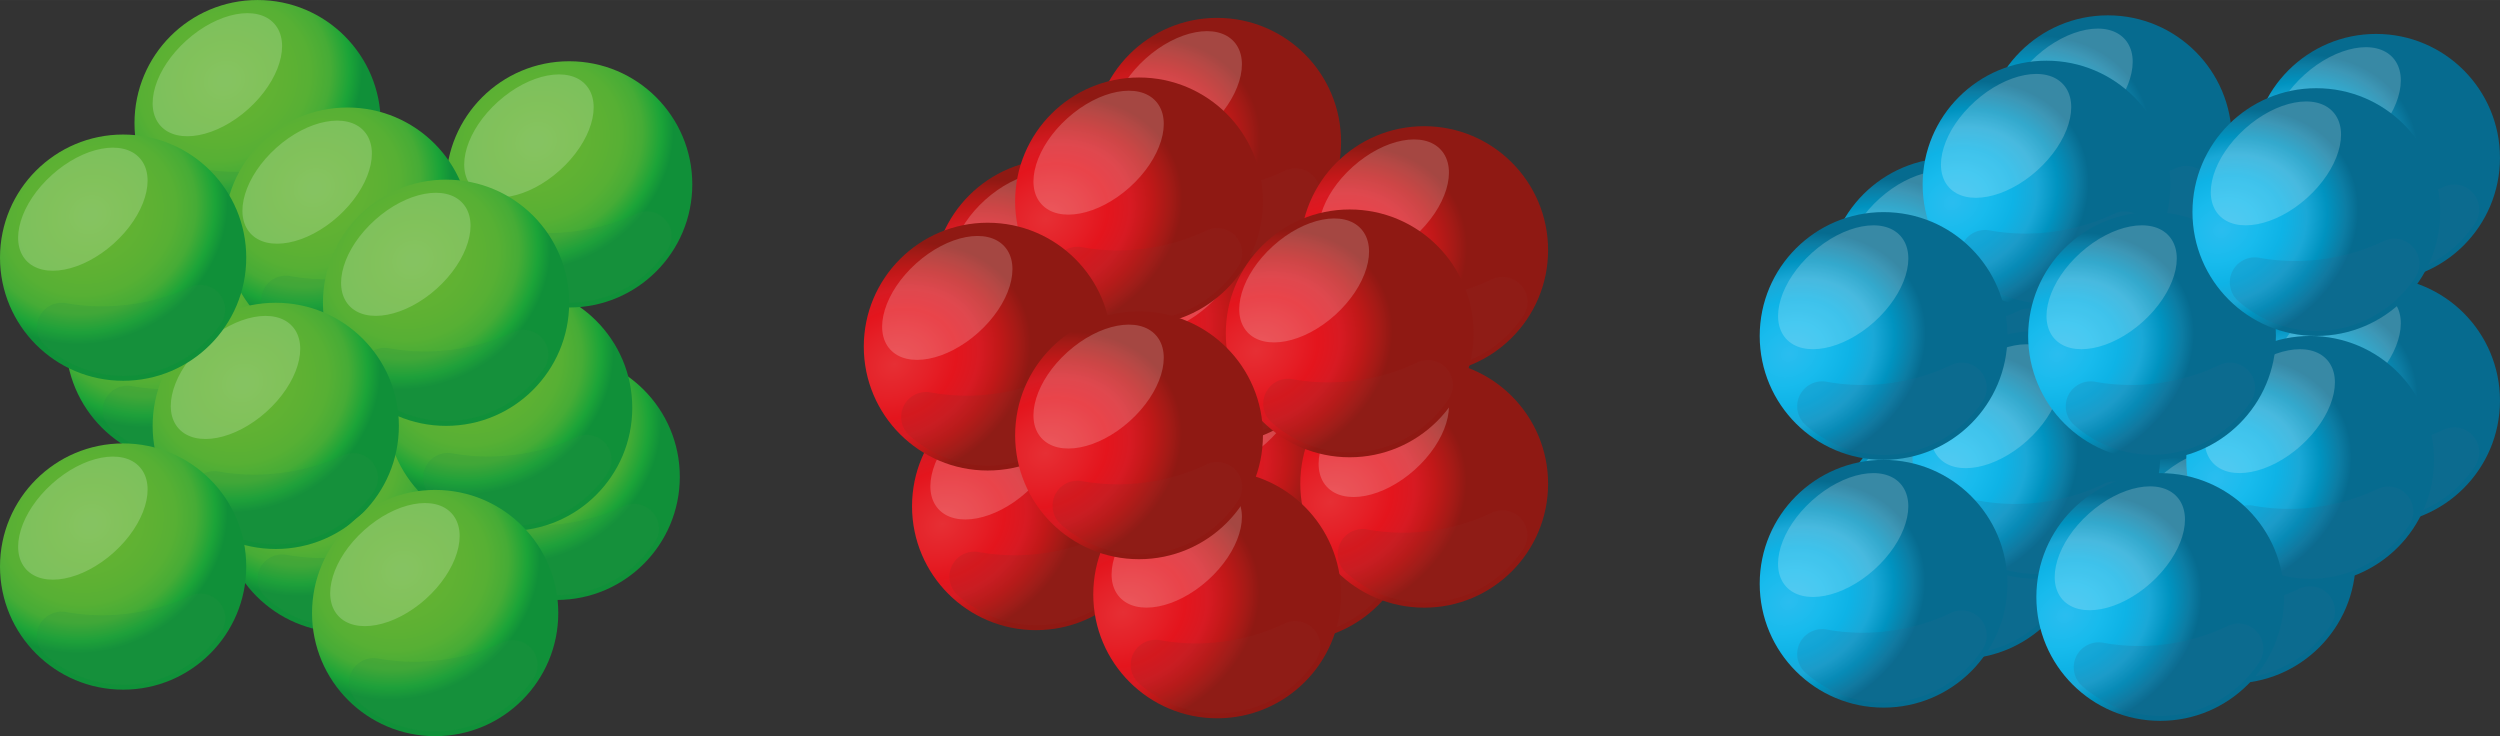 <svg xmlns="http://www.w3.org/2000/svg" xmlns:xlink="http://www.w3.org/1999/xlink" width="282.44mm" height="83.17mm" viewBox="0 0 800.63 235.75">
  <rect x="0" y="0" width="800.63" height="235.75" fill="#333333" stroke="none"/>
  <defs>
    <style>
      .cls-1 {
        fill: url(#Безымянный_градиент_4);
      }

      .cls-2 {
        opacity: 0.2;
      }

      .cls-3 {
        fill: #fff;
      }

      .cls-4 {
        fill: #268f40;
      }

      .cls-5 {
        fill: url(#Безымянный_градиент_4-2);
      }

      .cls-6 {
        fill: url(#Безымянный_градиент_4-3);
      }

      .cls-7 {
        fill: url(#Безымянный_градиент_4-4);
      }

      .cls-8 {
        fill: url(#Безымянный_градиент_4-5);
      }

      .cls-9 {
        fill: url(#Безымянный_градиент_4-6);
      }

      .cls-10 {
        fill: url(#Безымянный_градиент_4-7);
      }

      .cls-11 {
        fill: url(#Безымянный_градиент_4-8);
      }

      .cls-12 {
        fill: url(#Безымянный_градиент_4-9);
      }

      .cls-13 {
        fill: url(#Безымянный_градиент_4-10);
      }

      .cls-14 {
        fill: url(#Безымянный_градиент_4-11);
      }

      .cls-15 {
        fill: url(#Безымянный_градиент_4-12);
      }

      .cls-16 {
        fill: url(#Безымянный_градиент_3);
      }

      .cls-17 {
        fill: #922724;
      }

      .cls-18 {
        fill: url(#Безымянный_градиент_3-2);
      }

      .cls-19 {
        fill: url(#Безымянный_градиент_3-3);
      }

      .cls-20 {
        fill: url(#Безымянный_градиент_3-4);
      }

      .cls-21 {
        fill: url(#Безымянный_градиент_3-5);
      }

      .cls-22 {
        fill: url(#Безымянный_градиент_3-6);
      }

      .cls-23 {
        fill: url(#Безымянный_градиент_3-7);
      }

      .cls-24 {
        fill: url(#Безымянный_градиент_3-8);
      }

      .cls-25 {
        fill: url(#Безымянный_градиент_3-9);
      }

      .cls-26 {
        fill: url(#Безымянный_градиент_3-10);
      }

      .cls-27 {
        fill: url(#Безымянный_градиент_3-11);
      }

      .cls-28 {
        fill: url(#Безымянный_градиент_3-12);
      }

      .cls-29 {
        fill: url(#Безымянный_градиент_3-13);
      }

      .cls-30 {
        fill: url(#Безымянный_градиент_21);
      }

      .cls-31 {
        fill: #246b91;
      }

      .cls-32 {
        fill: url(#Безымянный_градиент_21-2);
      }

      .cls-33 {
        fill: url(#Безымянный_градиент_21-3);
      }

      .cls-34 {
        fill: url(#Безымянный_градиент_21-4);
      }

      .cls-35 {
        fill: url(#Безымянный_градиент_21-5);
      }

      .cls-36 {
        fill: url(#Безымянный_градиент_21-6);
      }

      .cls-37 {
        fill: url(#Безымянный_градиент_21-7);
      }

      .cls-38 {
        fill: url(#Безымянный_градиент_21-8);
      }

      .cls-39 {
        fill: url(#Безымянный_градиент_21-9);
      }

      .cls-40 {
        fill: url(#Безымянный_градиент_21-10);
      }

      .cls-41 {
        fill: url(#Безымянный_градиент_21-11);
      }

      .cls-42 {
        fill: url(#Безымянный_градиент_21-12);
      }

      .cls-43 {
        fill: url(#Безымянный_градиент_21-13);
      }

      .cls-44 {
        fill: url(#Безымянный_градиент_21-14);
      }
    </style>
    <radialGradient id="Безымянный_градиент_4" data-name="Безымянный градиент 4" cx="1533.06" cy="-2191.48" r="25.59" gradientTransform="matrix(1.57, -0.8, -0.71, -1.41, -3795.16, -1724.58)" gradientUnits="userSpaceOnUse">
      <stop offset="0.04" stop-color="#67b439"/>
      <stop offset="0.26" stop-color="#63b332"/>
      <stop offset="0.45" stop-color="#5eb133"/>
      <stop offset="0.62" stop-color="#57b034"/>
      <stop offset="0.77" stop-color="#46ac36"/>
      <stop offset="0.91" stop-color="#1ba438"/>
      <stop offset="1" stop-color="#109039"/>
    </radialGradient>
    <radialGradient id="Безымянный_градиент_4-2" cx="1484.5" cy="-2132.98" r="25.59" xlink:href="#Безымянный_градиент_4"/>
    <radialGradient id="Безымянный_градиент_4-3" cx="1495.84" cy="-2177.74" r="25.59" xlink:href="#Безымянный_градиент_4"/>
    <radialGradient id="Безымянный_градиент_4-4" cx="1530.99" cy="-2174.62" r="25.59" xlink:href="#Безымянный_градиент_4"/>
    <radialGradient id="Безымянный_градиент_4-5" cx="1559" cy="-2139.76" r="25.59" xlink:href="#Безымянный_градиент_4"/>
    <radialGradient id="Безымянный_градиент_4-6" cx="1513.42" cy="-2100" r="25.59" xlink:href="#Безымянный_градиент_4"/>
    <radialGradient id="Безымянный_градиент_4-7" cx="1519.22" cy="-2127.7" r="25.59" xlink:href="#Безымянный_градиент_4"/>
    <radialGradient id="Безымянный_градиент_4-8" cx="1529.33" cy="-2149.82" r="25.59" xlink:href="#Безымянный_градиент_4"/>
    <radialGradient id="Безымянный_градиент_4-9" cx="1491.62" cy="-2156.39" r="25.59" xlink:href="#Безымянный_градиент_4"/>
    <radialGradient id="Безымянный_градиент_4-10" cx="1480.6" cy="-2111.93" r="25.59" xlink:href="#Безымянный_градиент_4"/>
    <radialGradient id="Безымянный_градиент_4-11" cx="1455.35" cy="-2167.76" r="25.59" xlink:href="#Безымянный_градиент_4"/>
    <radialGradient id="Безымянный_градиент_4-12" cx="1502.2" cy="-2204.9" r="25.59" xlink:href="#Безымянный_градиент_4"/>
    <radialGradient id="Безымянный_градиент_3" data-name="Безымянный градиент 3" cx="5083.2" cy="-4025.21" r="25.75" gradientTransform="matrix(1.57, -0.8, -0.64, -1.28, -10173.47, -914.27)" gradientUnits="userSpaceOnUse">
      <stop offset="0" stop-color="#e62f34"/>
      <stop offset="0.26" stop-color="#e52128"/>
      <stop offset="0.45" stop-color="#e4151d"/>
      <stop offset="0.62" stop-color="#d71a22"/>
      <stop offset="0.77" stop-color="#c11818"/>
      <stop offset="0.91" stop-color="#a41a16"/>
      <stop offset="1" stop-color="#8f1913"/>
    </radialGradient>
    <radialGradient id="Безымянный_градиент_3-2" cx="5085.69" cy="-4012.92" r="25.75" gradientTransform="matrix(1.57, -0.8, -0.64, -1.28, -10174.28, -915.89)" xlink:href="#Безымянный_градиент_3"/>
    <radialGradient id="Безымянный_градиент_3-3" cx="5087.42" cy="-3982.76" r="25.75" gradientTransform="matrix(1.57, -0.8, -0.64, -1.28, -10176.28, -919.85)" xlink:href="#Безымянный_градиент_3"/>
    <radialGradient id="Безымянный_градиент_3-4" cx="5064.42" cy="-3961.28" r="25.75" gradientTransform="matrix(1.57, -0.8, -0.64, -1.28, -10177.7, -922.68)" xlink:href="#Безымянный_градиент_3"/>
    <radialGradient id="Безымянный_градиент_3-5" cx="5101.99" cy="-3950.53" r="25.75" gradientTransform="matrix(1.57, -0.8, -0.64, -1.28, -10178.41, -924.09)" xlink:href="#Безымянный_градиент_3"/>
    <radialGradient id="Безымянный_градиент_3-6" cx="5126.75" cy="-3989.17" r="25.75" gradientTransform="matrix(1.57, -0.8, -0.64, -1.28, -10175.86, -919.01)" xlink:href="#Безымянный_градиент_3"/>
    <radialGradient id="Безымянный_градиент_3-7" cx="5107.65" cy="-4031.41" r="25.75" gradientTransform="matrix(1.57, -0.8, -0.64, -1.28, -10173.06, -913.46)" xlink:href="#Безымянный_градиент_3"/>
    <radialGradient id="Безымянный_градиент_3-8" cx="5042.79" cy="-3999.71" r="25.75" gradientTransform="matrix(1.57, -0.8, -0.64, -1.28, -10175.16, -917.62)" xlink:href="#Безымянный_градиент_3"/>
    <radialGradient id="Безымянный_градиент_3-9" cx="5065" cy="-4032.34" r="25.75" gradientTransform="matrix(1.57, -0.8, -0.64, -1.28, -10173, -913.34)" xlink:href="#Безымянный_градиент_3"/>
    <radialGradient id="Безымянный_градиент_3-10" cx="5107.85" cy="-3997.37" r="25.75" gradientTransform="matrix(1.57, -0.8, -0.64, -1.28, -10175.31, -917.93)" xlink:href="#Безымянный_градиент_3"/>
    <radialGradient id="Безымянный_градиент_3-11" cx="5084.44" cy="-3954.1" r="25.75" gradientTransform="matrix(1.57, -0.8, -0.64, -1.28, -10178.18, -923.62)" xlink:href="#Безымянный_градиент_3"/>
    <radialGradient id="Безымянный_градиент_3-12" cx="5048" cy="-3966.42" r="25.75" gradientTransform="matrix(1.57, -0.8, -0.64, -1.28, -10177.36, -922)" xlink:href="#Безымянный_градиент_3"/>
    <radialGradient id="Безымянный_градиент_3-13" cx="5065.32" cy="-3996.38" r="25.75" gradientTransform="matrix(1.57, -0.8, -0.64, -1.28, -10175.38, -918.06)" xlink:href="#Безымянный_градиент_3"/>
    <radialGradient id="Безымянный_градиент_21" data-name="Безымянный градиент 21" cx="5288.82" cy="-4060.16" r="25.74" gradientTransform="matrix(1.57, -0.8, -0.64, -1.28, -10171.16, -909.68)" gradientUnits="userSpaceOnUse">
      <stop offset="0" stop-color="#2abdef"/>
      <stop offset="0.26" stop-color="#18bbed"/>
      <stop offset="0.45" stop-color="#0eb3e6"/>
      <stop offset="0.62" stop-color="#1aa8d7"/>
      <stop offset="0.77" stop-color="#0093c0"/>
      <stop offset="0.91" stop-color="#0c7da4"/>
      <stop offset="1" stop-color="#066b8f"/>
    </radialGradient>
    <radialGradient id="Безымянный_градиент_21-2" cx="5268.97" cy="-4104.06" r="25.74" gradientTransform="matrix(1.57, -0.8, -0.64, -1.28, -10168.25, -903.91)" xlink:href="#Безымянный_градиент_21"/>
    <radialGradient id="Безымянный_градиент_21-3" cx="5209.71" cy="-4043.42" r="25.74" gradientTransform="matrix(1.57, -0.8, -0.64, -1.28, -10172.27, -911.88)" xlink:href="#Безымянный_градиент_21"/>
    <radialGradient id="Безымянный_градиент_21-4" cx="5190.41" cy="-4090.01" r="25.74" gradientTransform="matrix(1.57, -0.8, -0.64, -1.28, -10169.18, -905.76)" xlink:href="#Безымянный_градиент_21"/>
    <radialGradient id="Безымянный_градиент_21-5" cx="5232.56" cy="-4119.5" r="25.74" gradientTransform="matrix(1.57, -0.8, -0.64, -1.28, -10167.23, -901.88)" xlink:href="#Безымянный_градиент_21"/>
    <radialGradient id="Безымянный_градиент_21-6" cx="5246.81" cy="-4032.11" r="25.74" gradientTransform="matrix(1.57, -0.8, -0.64, -1.28, -10173.01, -913.37)" xlink:href="#Безымянный_градиент_21"/>
    <radialGradient id="Безымянный_градиент_21-7" cx="5253.43" cy="-4108.69" r="25.74" gradientTransform="matrix(1.57, -0.8, -0.64, -1.28, -10167.95, -903.3)" xlink:href="#Безымянный_градиент_21"/>
    <radialGradient id="Безымянный_градиент_21-8" cx="5233.13" cy="-4034.64" r="25.74" gradientTransform="matrix(1.57, -0.8, -0.64, -1.28, -10172.85, -913.03)" xlink:href="#Безымянный_градиент_21"/>
    <radialGradient id="Безымянный_градиент_21-9" cx="5209.38" cy="-4082.58" r="25.74" gradientTransform="matrix(1.57, -0.8, -0.64, -1.28, -10169.67, -906.73)" xlink:href="#Безымянный_градиент_21"/>
    <radialGradient id="Безымянный_градиент_21-10" cx="5237.89" cy="-4071.73" r="25.74" gradientTransform="matrix(1.57, -0.8, -0.64, -1.28, -10170.39, -908.16)" xlink:href="#Безымянный_градиент_21"/>
    <radialGradient id="Безымянный_градиент_21-11" cx="5194.31" cy="-4047" r="25.74" gradientTransform="matrix(1.57, -0.8, -0.64, -1.28, -10172.03, -911.41)" xlink:href="#Безымянный_градиент_21"/>
    <radialGradient id="Безымянный_градиент_21-12" cx="5174.06" cy="-4091.79" r="25.74" gradientTransform="matrix(1.57, -0.8, -0.64, -1.28, -10169.06, -905.52)" xlink:href="#Безымянный_градиент_21"/>
    <radialGradient id="Безымянный_градиент_21-13" cx="5217.88" cy="-4119.66" r="25.74" gradientTransform="matrix(1.57, -0.8, -0.64, -1.28, -10167.22, -901.86)" xlink:href="#Безымянный_градиент_21"/>
    <radialGradient id="Безымянный_градиент_21-14" cx="5274.68" cy="-4064.47" r="25.74" gradientTransform="matrix(1.57, -0.8, -0.64, -1.28, -10170.87, -909.11)" xlink:href="#Безымянный_градиент_21"/>
  </defs>
  <g id="Слой_2" data-name="Слой 2">
    <g id="Слой_1-2" data-name="Слой 1">
      <g>
        <g>
          <g>
            <circle class="cls-1" cx="178.28" cy="152.7" r="39.43"/>
            <g class="cls-2">
              <ellipse class="cls-3" cx="165.39" cy="137.18" rx="24.48" ry="14.79" transform="translate(-49.33 145.49) rotate(-41.89)"/>
            </g>
            <g class="cls-2">
              <path class="cls-4" d="M180.13,167.74a65.17,65.17,0,0,1-20.15-.47,7.92,7.92,0,0,0-6.79,13.57,37.35,37.35,0,0,0,52.69-2.31h0a36,36,0,0,0,4-5.06,7.95,7.95,0,0,0-10.23-11.32A64.33,64.33,0,0,1,180.13,167.74Z"/>
            </g>
          </g>
          <g>
            <circle class="cls-5" cx="60.5" cy="109.07" r="39.43"/>
            <g class="cls-2">
              <ellipse class="cls-3" cx="47.61" cy="93.56" rx="24.48" ry="14.79" transform="translate(-50.3 55.7) rotate(-41.89)"/>
            </g>
            <g class="cls-2">
              <path class="cls-4" d="M62.35,124.12a65.48,65.48,0,0,1-20.15-.48,7.92,7.92,0,0,0-6.79,13.58,37.37,37.37,0,0,0,52.69-2.31h0a36.87,36.87,0,0,0,4-5.07,7.94,7.94,0,0,0-10.23-11.31A64.62,64.62,0,0,1,62.35,124.12Z"/>
            </g>
          </g>
          <g>
            <circle class="cls-6" cx="110.08" cy="163.11" r="39.43"/>
            <g class="cls-2">
              <ellipse class="cls-3" cx="97.2" cy="147.6" rx="24.48" ry="14.79" transform="translate(-73.71 102.62) rotate(-41.89)"/>
            </g>
            <g class="cls-2">
              <path class="cls-4" d="M111.94,178.16a65.55,65.55,0,0,1-20.16-.48A7.91,7.91,0,0,0,85,191.25a37.34,37.34,0,0,0,52.68-2.3h0a36.78,36.78,0,0,0,4-5.07,7.94,7.94,0,0,0-10.23-11.31A65.07,65.07,0,0,1,111.94,178.16Z"/>
            </g>
          </g>
          <g>
            <circle class="cls-7" cx="163.06" cy="130.6" r="39.43"/>
            <g class="cls-2">
              <ellipse class="cls-3" cx="150.17" cy="115.08" rx="24.48" ry="14.79" transform="translate(-38.46 129.68) rotate(-41.89)"/>
            </g>
            <g class="cls-2">
              <path class="cls-4" d="M164.92,145.64a65.84,65.84,0,0,1-20.16-.47A7.92,7.92,0,0,0,138,158.74a37.35,37.35,0,0,0,52.69-2.31h0a34.85,34.85,0,0,0,4-5.07,7.94,7.94,0,0,0-10.22-11.31A64.5,64.5,0,0,1,164.92,145.64Z"/>
            </g>
          </g>
          <g>
            <circle class="cls-8" cx="182.28" cy="59.04" r="39.43"/>
            <g class="cls-2">
              <ellipse class="cls-3" cx="169.39" cy="43.53" rx="24.48" ry="14.79" transform="translate(14.23 124.23) rotate(-41.89)"/>
            </g>
            <g class="cls-2">
              <path class="cls-4" d="M184.13,74.08A65.17,65.17,0,0,1,164,73.61a7.92,7.92,0,0,0-6.79,13.57,37.35,37.35,0,0,0,52.69-2.31h0a36,36,0,0,0,4-5.06A7.94,7.94,0,0,0,203.63,68.5,64.6,64.6,0,0,1,184.13,74.08Z"/>
            </g>
          </g>
          <g>
            <circle class="cls-9" cx="82.5" cy="39.43" r="39.43"/>
            <g class="cls-2">
              <ellipse class="cls-3" cx="69.61" cy="23.92" rx="24.48" ry="14.79" transform="translate(1.82 52.59) rotate(-41.89)"/>
            </g>
            <g class="cls-2">
              <path class="cls-4" d="M84.35,54.47A65.24,65.24,0,0,1,64.19,54a7.92,7.92,0,0,0-6.78,13.57,37.34,37.34,0,0,0,52.68-2.3h0a36.78,36.78,0,0,0,4-5.07,7.94,7.94,0,0,0-10.23-11.31A64.77,64.77,0,0,1,84.35,54.47Z"/>
            </g>
          </g>
          <g>
            <circle class="cls-10" cx="111.26" cy="73.85" r="39.43"/>
            <g class="cls-2">
              <ellipse class="cls-3" cx="98.37" cy="58.33" rx="24.48" ry="14.79" transform="translate(-13.81 80.59) rotate(-41.89)"/>
            </g>
            <g class="cls-2">
              <path class="cls-4" d="M113.12,88.89A65.53,65.53,0,0,1,93,88.42,7.92,7.92,0,0,0,86.17,102a37.35,37.35,0,0,0,52.69-2.31h0a35.31,35.31,0,0,0,4-5.06A7.94,7.94,0,0,0,132.62,83.3,64.5,64.5,0,0,1,113.12,88.89Z"/>
            </g>
          </g>
          <g>
            <circle class="cls-11" cx="142.85" cy="96.95" r="39.43"/>
            <g class="cls-2">
              <ellipse class="cls-3" cx="129.96" cy="81.44" rx="24.48" ry="14.79" transform="translate(-21.16 107.59) rotate(-41.89)"/>
            </g>
            <g class="cls-2">
              <path class="cls-4" d="M144.7,112a65.48,65.48,0,0,1-20.15-.48,7.92,7.92,0,0,0-6.79,13.57,37.36,37.36,0,0,0,52.69-2.3h0a36.71,36.71,0,0,0,4-5.07,7.94,7.94,0,0,0-10.23-11.31A64.91,64.91,0,0,1,144.7,112Z"/>
            </g>
          </g>
          <g>
            <circle class="cls-12" cx="88.31" cy="136.38" r="39.43"/>
            <g class="cls-2">
              <ellipse class="cls-3" cx="75.42" cy="120.87" rx="24.48" ry="14.79" transform="translate(-61.43 81.25) rotate(-41.89)"/>
            </g>
            <g class="cls-2">
              <path class="cls-4" d="M90.16,151.43A65.48,65.48,0,0,1,70,151a7.92,7.92,0,0,0-6.79,13.57,37.36,37.36,0,0,0,52.69-2.3h0a36.71,36.71,0,0,0,4-5.07,7.94,7.94,0,0,0-10.23-11.31A64.62,64.62,0,0,1,90.16,151.43Z"/>
            </g>
          </g>
          <g>
            <circle class="cls-13" cx="39.43" cy="82.51" r="39.43"/>
            <g class="cls-2">
              <ellipse class="cls-3" cx="26.54" cy="66.99" rx="24.48" ry="14.79" transform="translate(-37.95 34.84) rotate(-41.89)"/>
            </g>
            <g class="cls-2">
              <path class="cls-4" d="M41.29,97.55a65.84,65.84,0,0,1-20.16-.47,7.92,7.92,0,0,0-6.79,13.57A37.35,37.35,0,0,0,67,108.34h0a34.85,34.85,0,0,0,4-5.07A7.94,7.94,0,0,0,60.79,92,64.5,64.5,0,0,1,41.29,97.55Z"/>
            </g>
          </g>
          <g>
            <circle class="cls-14" cx="39.43" cy="181.43" r="39.43"/>
            <g class="cls-2">
              <ellipse class="cls-3" cx="26.54" cy="165.92" rx="24.48" ry="14.79" transform="translate(-104 60.13) rotate(-41.89)"/>
            </g>
            <g class="cls-2">
              <path class="cls-4" d="M41.29,196.48A65.53,65.53,0,0,1,21.13,196a7.92,7.92,0,0,0-6.79,13.58A37.36,37.36,0,0,0,67,207.27h0a35.4,35.4,0,0,0,4-5.07,7.94,7.94,0,0,0-10.22-11.31A64.78,64.78,0,0,1,41.29,196.48Z"/>
            </g>
          </g>
          <g>
            <circle class="cls-15" cx="139.36" cy="196.32" r="39.43"/>
            <g class="cls-2">
              <ellipse class="cls-3" cx="126.47" cy="180.81" rx="24.48" ry="14.79" transform="translate(-88.4 130.65) rotate(-41.89)"/>
            </g>
            <g class="cls-2">
              <path class="cls-4" d="M141.21,211.37a65.48,65.48,0,0,1-20.15-.48,7.92,7.92,0,0,0-6.79,13.58A37.36,37.36,0,0,0,167,222.16h0a36.87,36.87,0,0,0,4-5.07,7.94,7.94,0,0,0-10.23-11.31A64.62,64.62,0,0,1,141.21,211.37Z"/>
            </g>
          </g>
        </g>
        <g>
          <g>
            <circle class="cls-16" cx="413.32" cy="165.74" r="39.68"/>
            <g class="cls-2">
              <ellipse class="cls-3" cx="400.38" cy="150.15" rx="24.64" ry="14.89" transform="translate(2.07 305.71) rotate(-41.89)"/>
            </g>
            <g class="cls-2">
              <path class="cls-17" d="M415.21,180.86a64.67,64.67,0,0,1-20.31-.48A8,8,0,0,0,388.07,194a37.63,37.63,0,0,0,53.1-2.43h0a37.39,37.39,0,0,0,4-5.13,8,8,0,0,0-10.31-11.38A65,65,0,0,1,415.21,180.86Z"/>
            </g>
          </g>
          <g>
            <circle class="cls-18" cx="408.49" cy="146.42" r="39.68"/>
            <g class="cls-2">
              <ellipse class="cls-3" cx="395.55" cy="130.83" rx="24.64" ry="14.89" transform="translate(13.74 297.55) rotate(-41.89)"/>
            </g>
            <g class="cls-2">
              <path class="cls-17" d="M410.38,161.54a64.67,64.67,0,0,1-20.31-.48,8,8,0,0,0-6.83,13.67,37.62,37.62,0,0,0,53.1-2.44h0a37.3,37.3,0,0,0,4-5.12A8,8,0,0,0,430,155.78,64.89,64.89,0,0,1,410.38,161.54Z"/>
            </g>
          </g>
          <g>
            <circle class="cls-19" cx="389.8" cy="102.52" r="39.68"/>
            <g class="cls-2">
              <ellipse class="cls-3" cx="376.86" cy="86.93" rx="24.64" ry="14.89" transform="translate(38.27 273.84) rotate(-41.89)"/>
            </g>
            <g class="cls-2">
              <path class="cls-17" d="M391.69,117.64a64.66,64.66,0,0,1-20.31-.48,8,8,0,0,0-6.83,13.66,37.6,37.6,0,0,0,53.09-2.43h0a38.25,38.25,0,0,0,4-5.13,8,8,0,0,0-10.32-11.38A64.83,64.83,0,0,1,391.69,117.64Z"/>
            </g>
          </g>
          <g>
            <circle class="cls-20" cx="338.43" cy="90.62" r="39.68"/>
            <g class="cls-2">
              <ellipse class="cls-3" cx="325.49" cy="75.03" rx="24.64" ry="14.89" transform="translate(33.09 236.51) rotate(-41.89)"/>
            </g>
            <g class="cls-2">
              <path class="cls-17" d="M340.32,105.74a64.67,64.67,0,0,1-20.31-.48,8,8,0,0,0-6.83,13.66,37.6,37.6,0,0,0,53.09-2.43h0a37.2,37.2,0,0,0,4-5.12A8,8,0,0,0,360,100,65,65,0,0,1,340.32,105.74Z"/>
            </g>
          </g>
          <g>
            <circle class="cls-21" cx="389.8" cy="45.4" r="39.68"/>
            <g class="cls-2">
              <ellipse class="cls-3" cx="376.86" cy="29.81" rx="24.64" ry="14.89" transform="translate(76.41 259.25) rotate(-41.89)"/>
            </g>
            <g class="cls-2">
              <path class="cls-17" d="M391.69,60.52A64.66,64.66,0,0,1,371.38,60a8,8,0,0,0-6.83,13.66,37.6,37.6,0,0,0,53.09-2.43h0a38.16,38.16,0,0,0,4-5.12,8,8,0,0,0-10.32-11.39A64.83,64.83,0,0,1,391.69,60.52Z"/>
            </g>
          </g>
          <g>
            <circle class="cls-22" cx="456.1" cy="80.09" r="39.68"/>
            <g class="cls-2">
              <ellipse class="cls-3" cx="443.16" cy="64.49" rx="24.64" ry="14.89" transform="translate(70.2 312.38) rotate(-41.89)"/>
            </g>
            <g class="cls-2">
              <path class="cls-17" d="M458,95.21a64.67,64.67,0,0,1-20.31-.48,8,8,0,0,0-6.83,13.66A37.62,37.62,0,0,0,484,106h0a37.3,37.3,0,0,0,4-5.12,8,8,0,0,0-10.31-11.39A64.9,64.9,0,0,1,458,95.21Z"/>
            </g>
          </g>
          <g>
            <circle class="cls-23" cx="456.1" cy="154.92" r="39.68"/>
            <g class="cls-2">
              <ellipse class="cls-3" cx="443.16" cy="139.32" rx="24.64" ry="14.89" transform="translate(20.23 331.51) rotate(-41.89)"/>
            </g>
            <g class="cls-2">
              <path class="cls-17" d="M458,170a64.67,64.67,0,0,1-20.31-.48,8,8,0,0,0-6.83,13.66,37.62,37.62,0,0,0,53.1-2.44h0a37.3,37.3,0,0,0,4-5.12,8,8,0,0,0-10.31-11.39A64.9,64.9,0,0,1,458,170Z"/>
            </g>
          </g>
          <g>
            <circle class="cls-24" cx="331.76" cy="162.12" r="39.68"/>
            <g class="cls-2">
              <ellipse class="cls-3" cx="318.82" cy="146.52" rx="24.64" ry="14.89" transform="translate(-16.35 250.32) rotate(-41.89)"/>
            </g>
            <g class="cls-2">
              <path class="cls-17" d="M333.65,177.24a64.67,64.67,0,0,1-20.31-.48,8,8,0,0,0-6.83,13.66,37.62,37.62,0,0,0,53.1-2.44h0a37.3,37.3,0,0,0,4-5.12,8,8,0,0,0-10.31-11.38A65.26,65.26,0,0,1,333.65,177.24Z"/>
            </g>
          </g>
          <g>
            <circle class="cls-25" cx="389.8" cy="190.35" r="39.68"/>
            <g class="cls-2">
              <ellipse class="cls-3" cx="376.86" cy="174.75" rx="24.64" ry="14.89" transform="translate(-20.37 296.29) rotate(-41.89)"/>
            </g>
            <g class="cls-2">
              <path class="cls-17" d="M391.69,205.47a64.66,64.66,0,0,1-20.31-.48,8,8,0,0,0-6.83,13.66,37.61,37.61,0,0,0,53.09-2.44h0a37.54,37.54,0,0,0,4-5.12,8,8,0,0,0-10.32-11.38A64.83,64.83,0,0,1,391.69,205.47Z"/>
            </g>
          </g>
          <g>
            <circle class="cls-26" cx="432.24" cy="106.76" r="39.68"/>
            <g class="cls-2">
              <ellipse class="cls-3" cx="419.3" cy="91.17" rx="24.64" ry="14.89" transform="matrix(0.74, -0.67, 0.67, 0.74, 46.29, 303.27)"/>
            </g>
            <g class="cls-2">
              <path class="cls-17" d="M434.13,121.88a64.67,64.67,0,0,1-20.31-.48A8,8,0,0,0,407,135.06a37.61,37.61,0,0,0,53.1-2.43h0a37.91,37.91,0,0,0,4-5.12,8,8,0,0,0-10.31-11.39A64.89,64.89,0,0,1,434.13,121.88Z"/>
            </g>
          </g>
          <g>
            <circle class="cls-27" cx="364.78" cy="64.49" r="39.68"/>
            <g class="cls-2">
              <ellipse class="cls-3" cx="351.84" cy="48.89" rx="24.64" ry="14.89" transform="translate(57.27 247.42) rotate(-41.89)"/>
            </g>
            <g class="cls-2">
              <path class="cls-17" d="M366.66,79.61a64.61,64.61,0,0,1-20.3-.48,8,8,0,0,0-6.83,13.66,37.62,37.62,0,0,0,53.09-2.43h0a38.25,38.25,0,0,0,4-5.13,8,8,0,0,0-10.32-11.38A64.8,64.8,0,0,1,366.66,79.61Z"/>
            </g>
          </g>
          <g>
            <circle class="cls-28" cx="316.31" cy="111" r="39.68"/>
            <g class="cls-2">
              <ellipse class="cls-3" cx="303.37" cy="95.41" rx="24.64" ry="14.89" transform="translate(13.83 226.94) rotate(-41.89)"/>
            </g>
            <g class="cls-2">
              <path class="cls-17" d="M318.2,126.12a64.66,64.66,0,0,1-20.31-.48,8,8,0,0,0-6.83,13.67,37.61,37.61,0,0,0,53.09-2.44h0a38.16,38.16,0,0,0,4-5.12,8,8,0,0,0-10.32-11.39A64.83,64.83,0,0,1,318.2,126.12Z"/>
            </g>
          </g>
          <g>
            <circle class="cls-29" cx="364.78" cy="139.4" r="39.68"/>
            <g class="cls-2">
              <ellipse class="cls-3" cx="351.84" cy="123.8" rx="24.64" ry="14.89" transform="translate(7.25 266.56) rotate(-41.89)"/>
            </g>
            <g class="cls-2">
              <path class="cls-17" d="M366.66,154.52a64.61,64.61,0,0,1-20.3-.48,8,8,0,0,0-6.83,13.66,37.61,37.61,0,0,0,53.09-2.44h0a37.54,37.54,0,0,0,4-5.12,8,8,0,0,0-10.32-11.38A64.8,64.8,0,0,1,366.66,154.52Z"/>
            </g>
          </g>
        </g>
        <g>
          <g>
            <circle class="cls-30" cx="760.95" cy="50.53" r="39.67"/>
            <g class="cls-2">
              <ellipse class="cls-3" cx="748.01" cy="34.94" rx="24.63" ry="14.89" transform="translate(167.84 508.38) rotate(-41.89)"/>
            </g>
            <g class="cls-2">
              <path class="cls-31" d="M762.84,65.65a64.61,64.61,0,0,1-20.3-.48,8,8,0,0,0-6.83,13.66,37.61,37.61,0,0,0,53.08-2.44h0a38.16,38.16,0,0,0,4-5.12,8,8,0,0,0-10.32-11.38A65.11,65.11,0,0,1,762.84,65.65Z"/>
            </g>
          </g>
          <g>
            <circle class="cls-32" cx="760.95" cy="128.3" r="39.67"/>
            <g class="cls-2">
              <ellipse class="cls-3" cx="748.01" cy="112.71" rx="24.63" ry="14.89" transform="translate(115.91 528.26) rotate(-41.89)"/>
            </g>
            <g class="cls-2">
              <path class="cls-31" d="M762.84,143.42a64.61,64.61,0,0,1-20.3-.48,8,8,0,0,0-6.83,13.66,37.6,37.6,0,0,0,53.08-2.44h0a38.16,38.16,0,0,0,4-5.12,8,8,0,0,0-10.32-11.38A65.11,65.11,0,0,1,762.84,143.42Z"/>
            </g>
          </g>
          <g>
            <circle class="cls-33" cx="624.85" cy="90.21" r="39.67"/>
            <g class="cls-2">
              <ellipse class="cls-3" cx="611.92" cy="74.61" rx="24.63" ry="14.89" transform="translate(106.57 427.65) rotate(-41.89)"/>
            </g>
            <g class="cls-2">
              <path class="cls-31" d="M626.74,105.32a64.61,64.61,0,0,1-20.3-.48,8,8,0,0,0-6.83,13.66,37.6,37.6,0,0,0,53.08-2.44h0a37.54,37.54,0,0,0,4-5.12,8,8,0,0,0-10.31-11.38A65,65,0,0,1,626.74,105.32Z"/>
            </g>
          </g>
          <g>
            <circle class="cls-34" cx="627.64" cy="171.34" r="39.67"/>
            <g class="cls-2">
              <ellipse class="cls-3" cx="614.7" cy="155.75" rx="24.63" ry="14.89" transform="matrix(0.74, -0.67, 0.67, 0.74, 53.11, 450.24)"/>
            </g>
            <g class="cls-2">
              <path class="cls-31" d="M629.53,186.46a64.68,64.68,0,0,1-20.31-.48,8,8,0,0,0-6.82,13.66,37.6,37.6,0,0,0,53.08-2.44h0a37.3,37.3,0,0,0,4-5.12,8,8,0,0,0-10.31-11.38A64.83,64.83,0,0,1,629.53,186.46Z"/>
            </g>
          </g>
          <g>
            <circle class="cls-35" cx="714.75" cy="179.21" r="39.67"/>
            <g class="cls-2">
              <ellipse class="cls-3" cx="701.81" cy="163.62" rx="24.63" ry="14.89" transform="translate(70.12 510.42) rotate(-41.89)"/>
            </g>
            <g class="cls-2">
              <path class="cls-31" d="M716.64,194.32a64.67,64.67,0,0,1-20.31-.47,8,8,0,0,0-6.82,13.65,37.6,37.6,0,0,0,53.08-2.43h0a37.91,37.91,0,0,0,4-5.12,8,8,0,0,0-10.31-11.39A64.83,64.83,0,0,1,716.64,194.32Z"/>
            </g>
          </g>
          <g>
            <circle class="cls-36" cx="675.07" cy="44.58" r="39.67"/>
            <g class="cls-2">
              <ellipse class="cls-3" cx="662.14" cy="28.99" rx="24.63" ry="14.89" transform="translate(149.87 449.52) rotate(-41.89)"/>
            </g>
            <g class="cls-2">
              <path class="cls-31" d="M677,59.69a64.91,64.91,0,0,1-20.3-.47,8,8,0,0,0-6.83,13.65,37.6,37.6,0,0,0,53.08-2.43h0a38.8,38.8,0,0,0,4-5.12,8,8,0,0,0-10.31-11.39A65,65,0,0,1,677,59.69Z"/>
            </g>
          </g>
          <g>
            <circle class="cls-37" cx="739.83" cy="147.26" r="39.67"/>
            <g class="cls-2">
              <ellipse class="cls-3" cx="726.9" cy="131.67" rx="24.63" ry="14.89" transform="translate(97.86 519) rotate(-41.89)"/>
            </g>
            <g class="cls-2">
              <path class="cls-31" d="M741.72,162.38a64.61,64.61,0,0,1-20.3-.48,8,8,0,0,0-6.83,13.65,37.6,37.6,0,0,0,53.08-2.43h0a38.16,38.16,0,0,0,4-5.12,8,8,0,0,0-10.31-11.38A65.26,65.26,0,0,1,741.72,162.38Z"/>
            </g>
          </g>
          <g>
            <circle class="cls-38" cx="655.4" cy="59.1" r="39.67"/>
            <g class="cls-2">
              <ellipse class="cls-3" cx="642.46" cy="43.51" rx="24.63" ry="14.89" transform="translate(135.14 440.09) rotate(-41.89)"/>
            </g>
            <g class="cls-2">
              <path class="cls-31" d="M657.29,74.22A64.68,64.68,0,0,1,637,73.74a8,8,0,0,0-6.82,13.65A37.6,37.6,0,0,0,683.24,85h0a37.3,37.3,0,0,0,4-5.12,8,8,0,0,0-10.31-11.38A65.11,65.11,0,0,1,657.29,74.22Z"/>
            </g>
          </g>
          <g>
            <circle class="cls-39" cx="652.14" cy="145.68" r="39.67"/>
            <g class="cls-2">
              <ellipse class="cls-3" cx="639.21" cy="130.09" rx="24.63" ry="14.89" transform="translate(76.5 460.05) rotate(-41.89)"/>
            </g>
            <g class="cls-2">
              <path class="cls-31" d="M654,160.8a64.61,64.61,0,0,1-20.3-.48A8,8,0,0,0,626.9,174,37.6,37.6,0,0,0,680,171.54h0a38.16,38.16,0,0,0,4-5.12A8,8,0,0,0,673.68,155,65,65,0,0,1,654,160.8Z"/>
            </g>
          </g>
          <g>
            <circle class="cls-40" cx="689.19" cy="107.59" r="39.67"/>
            <g class="cls-2">
              <ellipse class="cls-3" cx="676.26" cy="91.99" rx="24.63" ry="14.89" transform="translate(111.41 475.05) rotate(-41.89)"/>
            </g>
            <g class="cls-2">
              <path class="cls-31" d="M691.08,122.7a64.61,64.61,0,0,1-20.3-.48A8,8,0,0,0,664,135.88,37.6,37.6,0,0,0,717,133.44h0a37.54,37.54,0,0,0,4-5.12,8,8,0,0,0-10.31-11.38A64.8,64.8,0,0,1,691.08,122.7Z"/>
            </g>
          </g>
          <g>
            <circle class="cls-41" cx="603.22" cy="107.59" r="39.67"/>
            <g class="cls-2">
              <ellipse class="cls-3" cx="590.29" cy="91.99" rx="24.63" ry="14.89" transform="translate(89.44 417.65) rotate(-41.89)"/>
            </g>
            <g class="cls-2">
              <path class="cls-31" d="M605.11,122.7a64.61,64.61,0,0,1-20.3-.48A8,8,0,0,0,578,135.88a37.6,37.6,0,0,0,53.08-2.44h0a37.54,37.54,0,0,0,4-5.12,8,8,0,0,0-10.31-11.38A65,65,0,0,1,605.11,122.7Z"/>
            </g>
          </g>
          <g>
            <circle class="cls-42" cx="603.22" cy="186.94" r="39.67"/>
            <g class="cls-2">
              <ellipse class="cls-3" cx="590.29" cy="171.34" rx="24.63" ry="14.89" transform="translate(36.45 437.93) rotate(-41.89)"/>
            </g>
            <g class="cls-2">
              <path class="cls-31" d="M605.11,202.05a64.61,64.61,0,0,1-20.3-.48A8,8,0,0,0,578,215.23a37.6,37.6,0,0,0,53.08-2.44h0a38.16,38.16,0,0,0,4-5.12,8,8,0,0,0-10.31-11.38A65,65,0,0,1,605.11,202.05Z"/>
            </g>
          </g>
          <g>
            <circle class="cls-43" cx="691.82" cy="191.18" r="39.67"/>
            <g class="cls-2">
              <ellipse class="cls-3" cx="678.88" cy="175.58" rx="24.63" ry="14.89" transform="translate(56.27 498.17) rotate(-41.89)"/>
            </g>
            <g class="cls-2">
              <path class="cls-31" d="M693.71,206.29a64.67,64.67,0,0,1-20.31-.48,8,8,0,0,0-6.83,13.66A37.61,37.61,0,0,0,719.66,217h0a37.3,37.3,0,0,0,4-5.12,8,8,0,0,0-10.31-11.38A64.83,64.83,0,0,1,693.71,206.29Z"/>
            </g>
          </g>
          <g>
            <circle class="cls-44" cx="741.81" cy="67.91" r="39.67"/>
            <g class="cls-2">
              <ellipse class="cls-3" cx="728.87" cy="52.32" rx="24.63" ry="14.89" transform="translate(151.34 500.04) rotate(-41.89)"/>
            </g>
            <g class="cls-2">
              <path class="cls-31" d="M743.69,83a64.61,64.61,0,0,1-20.3-.48,8,8,0,0,0-6.83,13.66,37.61,37.61,0,0,0,53.08-2.44h0a38.16,38.16,0,0,0,4-5.12,8,8,0,0,0-10.31-11.38A65.09,65.09,0,0,1,743.69,83Z"/>
            </g>
          </g>
        </g>
      </g>
    </g>
  </g>
</svg>
